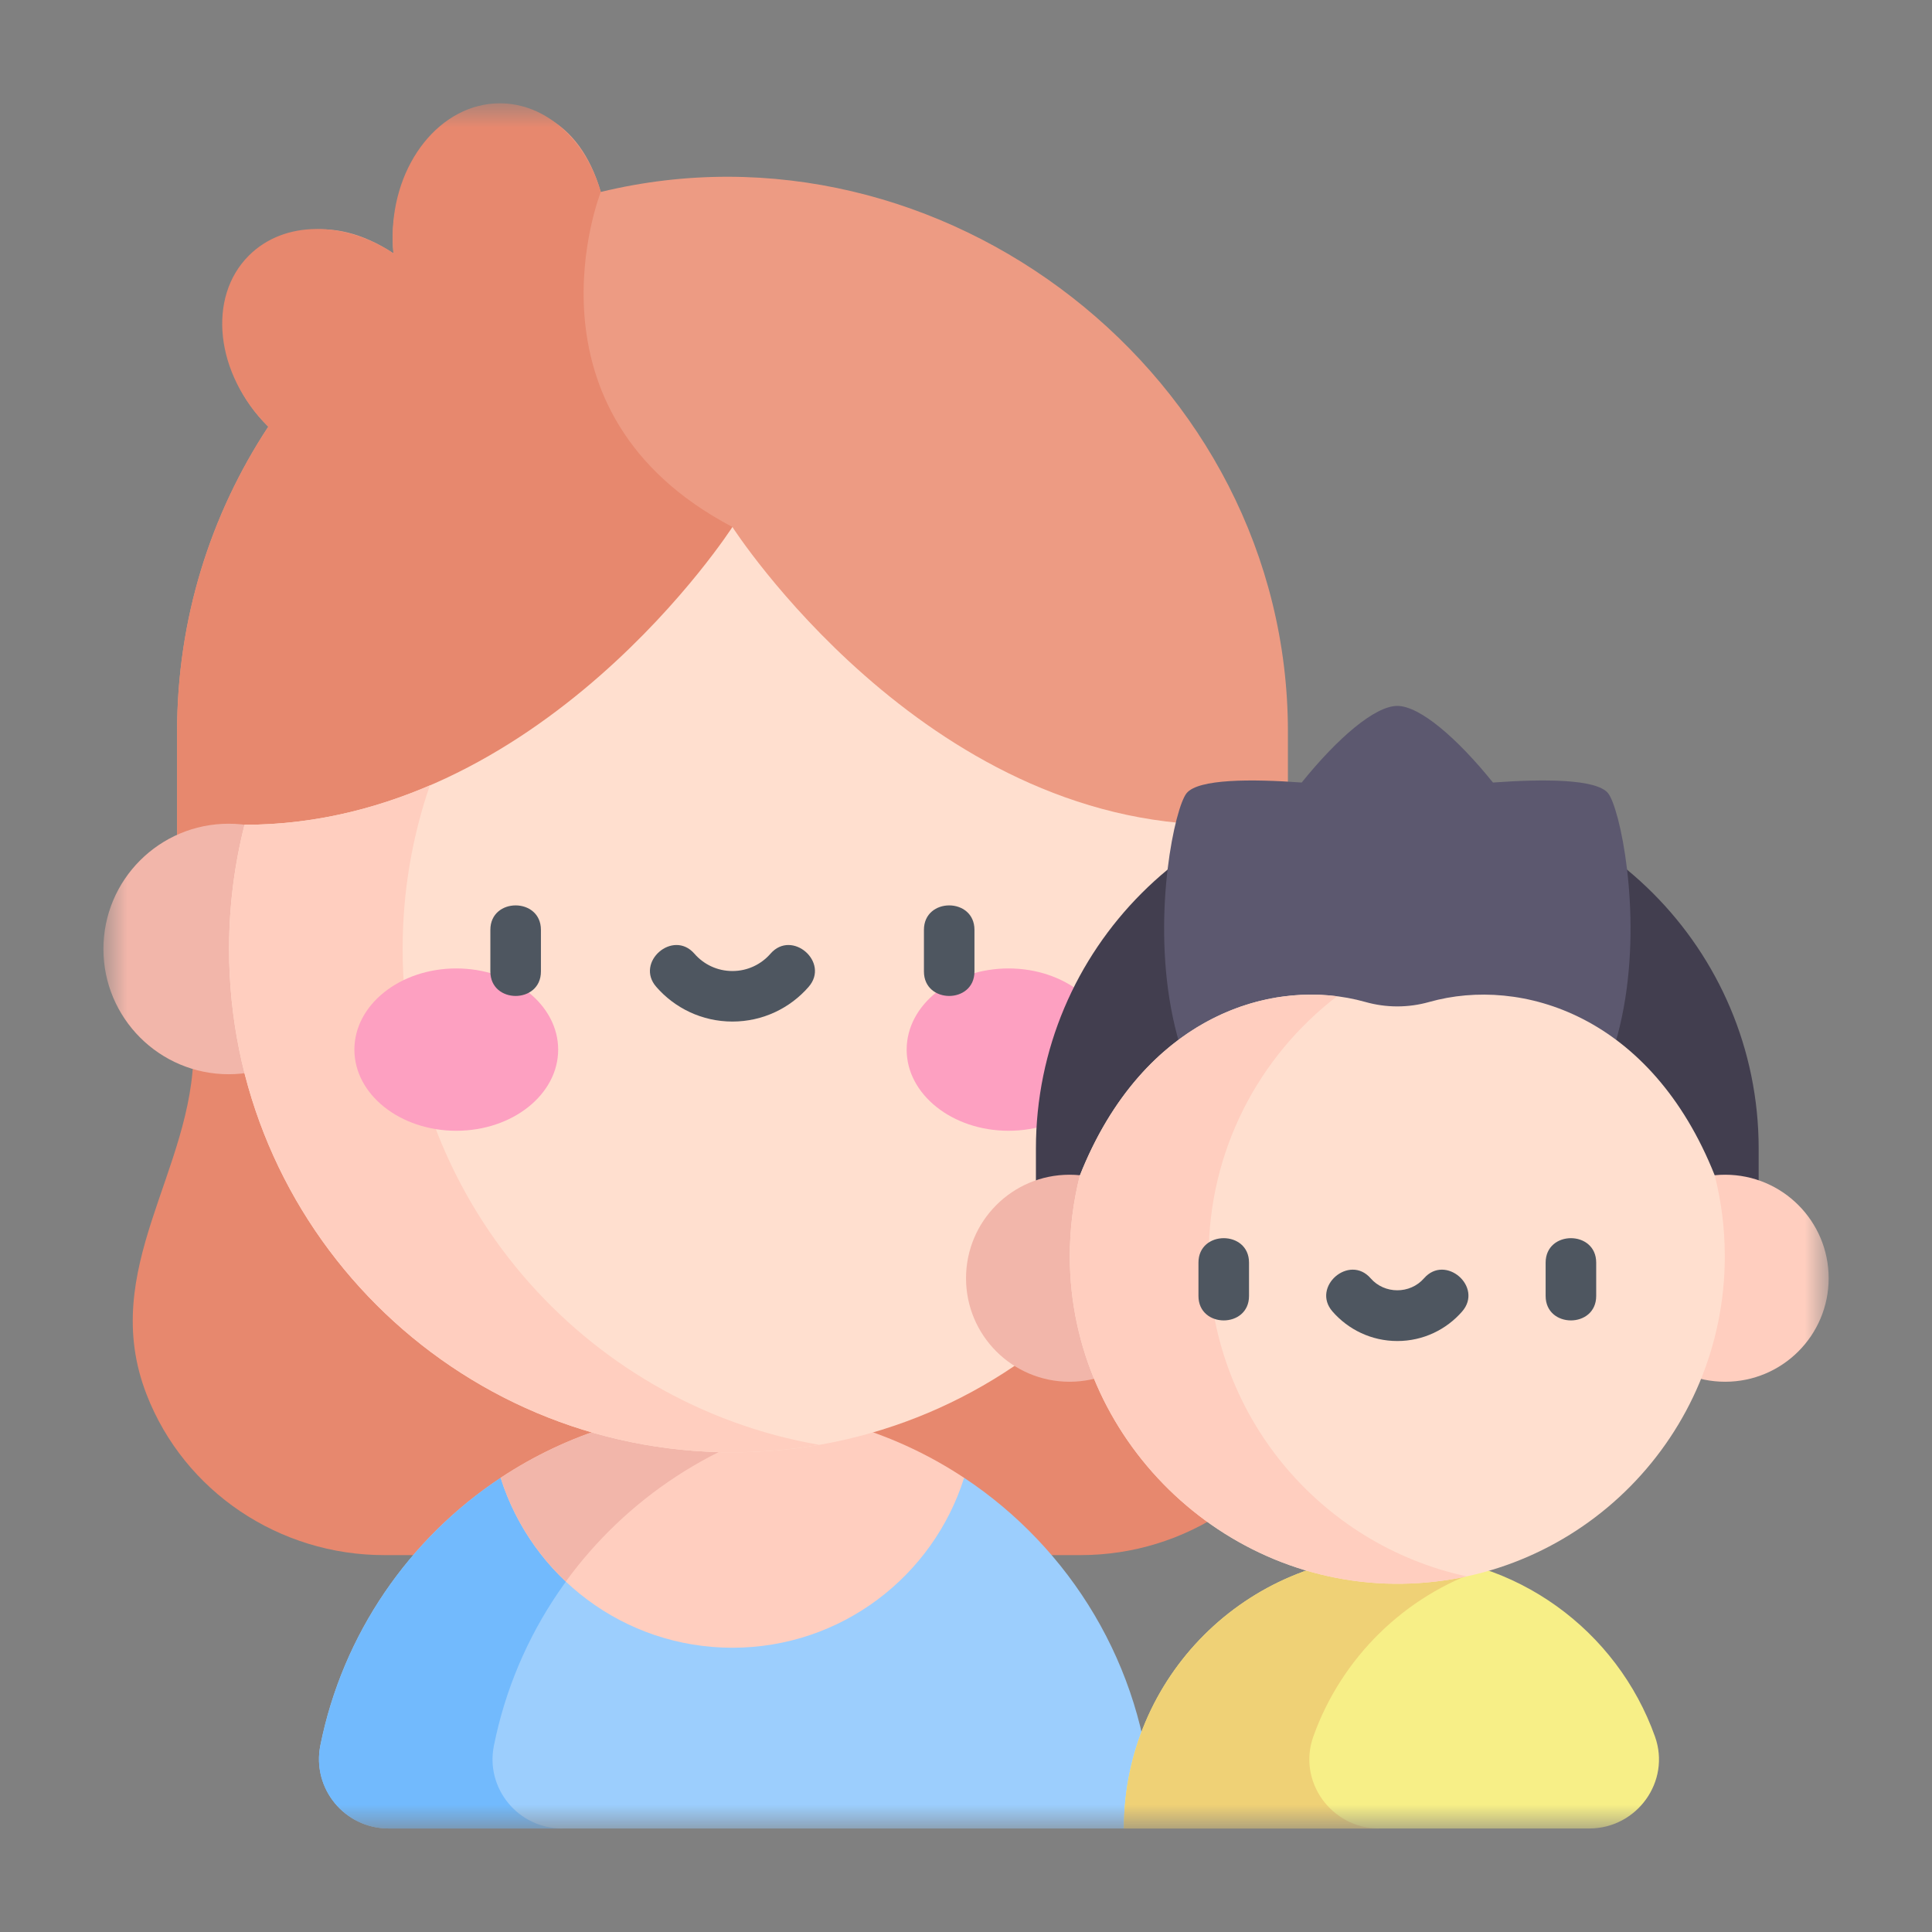 <svg width="53" height="53" viewBox="0 0 53 53" fill="none" xmlns="http://www.w3.org/2000/svg">
<rect x="0" y="0" width="53" height="53" fill="#808080" stroke="none"/>
<mask id="mask0_10302_24743" style="mask-type:luminance" maskUnits="userSpaceOnUse" x="2" y="2" width="49" height="49">
<path d="M2.837 2.833H50.164V50.16H2.837V2.833Z" fill="white"/>
</mask>
<g mask="url(#mask0_10302_24743)">
<path d="M34.875 28.797C34.875 32.123 37.497 34.807 36.165 38.248C35.129 40.926 32.516 42.661 29.645 42.661H10.539C7.668 42.661 5.055 40.926 4.019 38.248C2.687 34.807 5.309 32.123 5.309 28.797H34.875Z" fill="#E7886E"/>
<path d="M16.481 5.266C15.297 1.15 10.425 3.093 10.793 6.949C7.305 4.647 4.554 8.9 7.344 11.69C7.349 11.695 7.355 11.7 7.36 11.705C5.779 14.106 4.858 16.98 4.858 20.07V22.95H35.331V20.07C35.331 10.321 25.836 2.991 16.481 5.266Z" fill="#ED9B83"/>
<path d="M20.094 14.457C14.087 11.304 16.481 5.266 16.481 5.266C16.073 3.849 14.988 2.834 13.712 2.834C12.088 2.834 10.771 4.48 10.771 6.509C10.771 6.658 10.779 6.805 10.793 6.949C9.44 6.057 7.796 6.042 6.826 7.012C5.677 8.16 5.909 10.255 7.344 11.69C7.349 11.695 7.355 11.7 7.36 11.705C5.779 14.106 4.858 16.98 4.858 20.07V22.95H20.094V14.457Z" fill="#E7886E"/>
<path d="M31.596 49.394C31.354 45.695 29.366 42.472 26.449 40.54H13.735C11.225 42.202 9.404 44.82 8.789 47.874C8.552 49.056 9.451 50.16 10.656 50.16H30.83L31.596 49.394Z" fill="#9CCEFD"/>
<path d="M18.501 40.54H13.737C11.222 42.206 9.397 44.831 8.787 47.895C8.553 49.068 9.461 50.16 10.657 50.16H15.419C14.222 50.16 13.314 49.068 13.548 47.895C14.159 44.83 15.985 42.206 18.501 40.54Z" fill="#72BAFD"/>
<path d="M20.091 38.632C17.742 38.632 15.557 39.334 13.734 40.541C14.586 43.242 17.108 45.202 20.091 45.202C23.074 45.202 25.597 43.242 26.448 40.541C24.626 39.334 22.441 38.632 20.091 38.632Z" fill="#FFCEBF"/>
<path d="M15.522 43.386C17.171 41.118 19.627 39.474 22.468 38.877C21.701 38.716 20.906 38.63 20.091 38.63C17.742 38.63 15.557 39.333 13.734 40.539C14.081 41.638 14.704 42.614 15.522 43.386Z" fill="#F2B6AA"/>
<path d="M9.709 26.033C9.709 27.93 8.17 29.469 6.273 29.469C4.375 29.469 2.837 27.93 2.837 26.033C2.837 24.135 4.375 22.597 6.273 22.597C8.17 22.597 9.709 24.135 9.709 26.033Z" fill="#F2B6AA"/>
<path d="M33.475 22.626C25.34 22.626 20.092 14.457 20.092 14.457C20.092 14.457 14.844 22.626 6.708 22.626C6.432 23.716 6.284 24.857 6.284 26.033C6.284 33.659 12.466 39.841 20.092 39.841C27.718 39.841 33.9 33.659 33.9 26.033C33.9 24.857 33.752 23.716 33.475 22.626H33.475Z" fill="#FFDFCF"/>
<path d="M11.045 26.033C11.045 24.462 11.308 22.953 11.792 21.546C10.266 22.201 8.562 22.626 6.708 22.626C6.432 23.716 6.284 24.857 6.284 26.033C6.284 33.659 12.466 39.841 20.092 39.841C20.904 39.841 21.699 39.77 22.473 39.636C15.981 38.508 11.045 32.847 11.045 26.033Z" fill="#FFCEBF"/>
<path d="M15.312 28.794C15.312 30.023 14.061 31.02 12.517 31.02C10.973 31.02 9.722 30.023 9.722 28.794C9.722 27.564 10.973 26.567 12.517 26.567C14.061 26.567 15.312 27.564 15.312 28.794Z" fill="#FDA0C1"/>
<path d="M24.872 28.794C24.872 30.023 26.124 31.02 27.667 31.02C29.211 31.02 30.463 30.023 30.463 28.794C30.463 27.564 29.211 26.567 27.667 26.567C26.124 26.567 24.872 27.564 24.872 28.794Z" fill="#FDA0C1"/>
<path fill-rule="evenodd" clip-rule="evenodd" d="M14.839 26.651V25.508C14.839 24.614 13.452 24.614 13.452 25.508V26.651C13.452 27.545 14.839 27.545 14.839 26.651Z" fill="#4E5660"/>
<path fill-rule="evenodd" clip-rule="evenodd" d="M26.732 26.651V25.508C26.732 24.614 25.346 24.614 25.346 25.508V26.651C25.346 27.545 26.732 27.545 26.732 26.651Z" fill="#4E5660"/>
<path fill-rule="evenodd" clip-rule="evenodd" d="M20.093 26.638C19.676 26.638 19.303 26.455 19.048 26.161C18.46 25.487 17.415 26.398 18.003 27.072C18.509 27.654 19.258 28.024 20.093 28.024C20.928 28.024 21.677 27.654 22.183 27.072C22.771 26.398 21.726 25.487 21.138 26.161C20.883 26.454 20.51 26.638 20.093 26.638Z" fill="#4E5660"/>
<path d="M45.401 47.639C44.366 44.736 41.592 42.658 38.334 42.658C34.191 42.658 30.832 46.017 30.832 50.16H43.599C44.906 50.16 45.84 48.869 45.401 47.639Z" fill="#F7EF87"/>
<path d="M36.028 47.639C36.799 45.477 38.533 43.774 40.714 43.045C39.966 42.795 39.166 42.658 38.334 42.658C34.191 42.658 30.832 46.017 30.832 50.16H37.83C36.523 50.16 35.589 48.869 36.028 47.639Z" fill="#EFD176"/>
<path d="M38.331 21.596C32.856 21.596 28.418 26.035 28.418 31.509V32.454H48.245V31.509C48.245 26.035 43.806 21.596 38.331 21.596Z" fill="#423E4F"/>
<path d="M44.113 21.759C43.792 21.365 42.329 21.367 40.956 21.467C39.963 20.235 38.942 19.365 38.332 19.365C37.723 19.365 36.702 20.235 35.709 21.467C34.336 21.367 32.873 21.365 32.552 21.759C31.914 22.543 30.123 32.965 38.332 32.965C46.542 32.965 44.751 22.543 44.113 21.759Z" fill="#5C586F"/>
<path d="M50.165 35.066C50.165 36.634 48.893 37.905 47.325 37.905C45.757 37.905 44.485 36.634 44.485 35.066C44.485 33.497 45.757 32.226 47.325 32.226C48.893 32.226 50.165 33.497 50.165 35.066Z" fill="#FFCEBF"/>
<path d="M32.18 35.066C32.18 36.634 30.909 37.905 29.34 37.905C27.772 37.905 26.501 36.634 26.501 35.066C26.501 33.497 27.772 32.226 29.34 32.226C30.909 32.226 32.18 33.497 32.18 35.066Z" fill="#F2B6AA"/>
<path d="M37.457 27.487C34.919 26.772 31.364 27.863 29.624 32.245C29.441 32.967 29.344 33.723 29.348 34.502C29.369 39.449 33.522 43.52 38.468 43.446C43.367 43.373 47.316 39.379 47.316 34.463C47.316 33.698 47.22 32.955 47.04 32.245C45.3 27.863 41.744 26.772 39.207 27.487C38.634 27.649 38.03 27.649 37.457 27.487Z" fill="#FFDFCF"/>
<path d="M33.157 34.463C33.157 31.556 34.537 28.973 36.679 27.33C34.235 27.02 31.192 28.295 29.624 32.245C29.441 32.967 29.344 33.723 29.348 34.502C29.369 39.449 33.522 43.52 38.468 43.446C39.074 43.437 39.666 43.368 40.238 43.245C36.19 42.371 33.157 38.772 33.157 34.463Z" fill="#FFCEBF"/>
<path fill-rule="evenodd" clip-rule="evenodd" d="M34.264 35.552V34.637C34.264 33.743 32.877 33.743 32.877 34.637V35.552C32.877 36.446 34.264 36.446 34.264 35.552Z" fill="#4E5660"/>
<path fill-rule="evenodd" clip-rule="evenodd" d="M43.788 35.552V34.637C43.788 33.743 42.401 33.743 42.401 34.637V35.552C42.401 36.446 43.788 36.446 43.788 35.552Z" fill="#4E5660"/>
<path fill-rule="evenodd" clip-rule="evenodd" d="M37.6 35.067C37.012 34.393 35.967 35.304 36.554 35.978C36.985 36.473 37.622 36.788 38.332 36.788C39.043 36.788 39.679 36.473 40.11 35.978C40.698 35.304 39.652 34.393 39.065 35.067C38.682 35.506 37.982 35.506 37.6 35.067Z" fill="#4E5660"/>
</g>
</svg>
